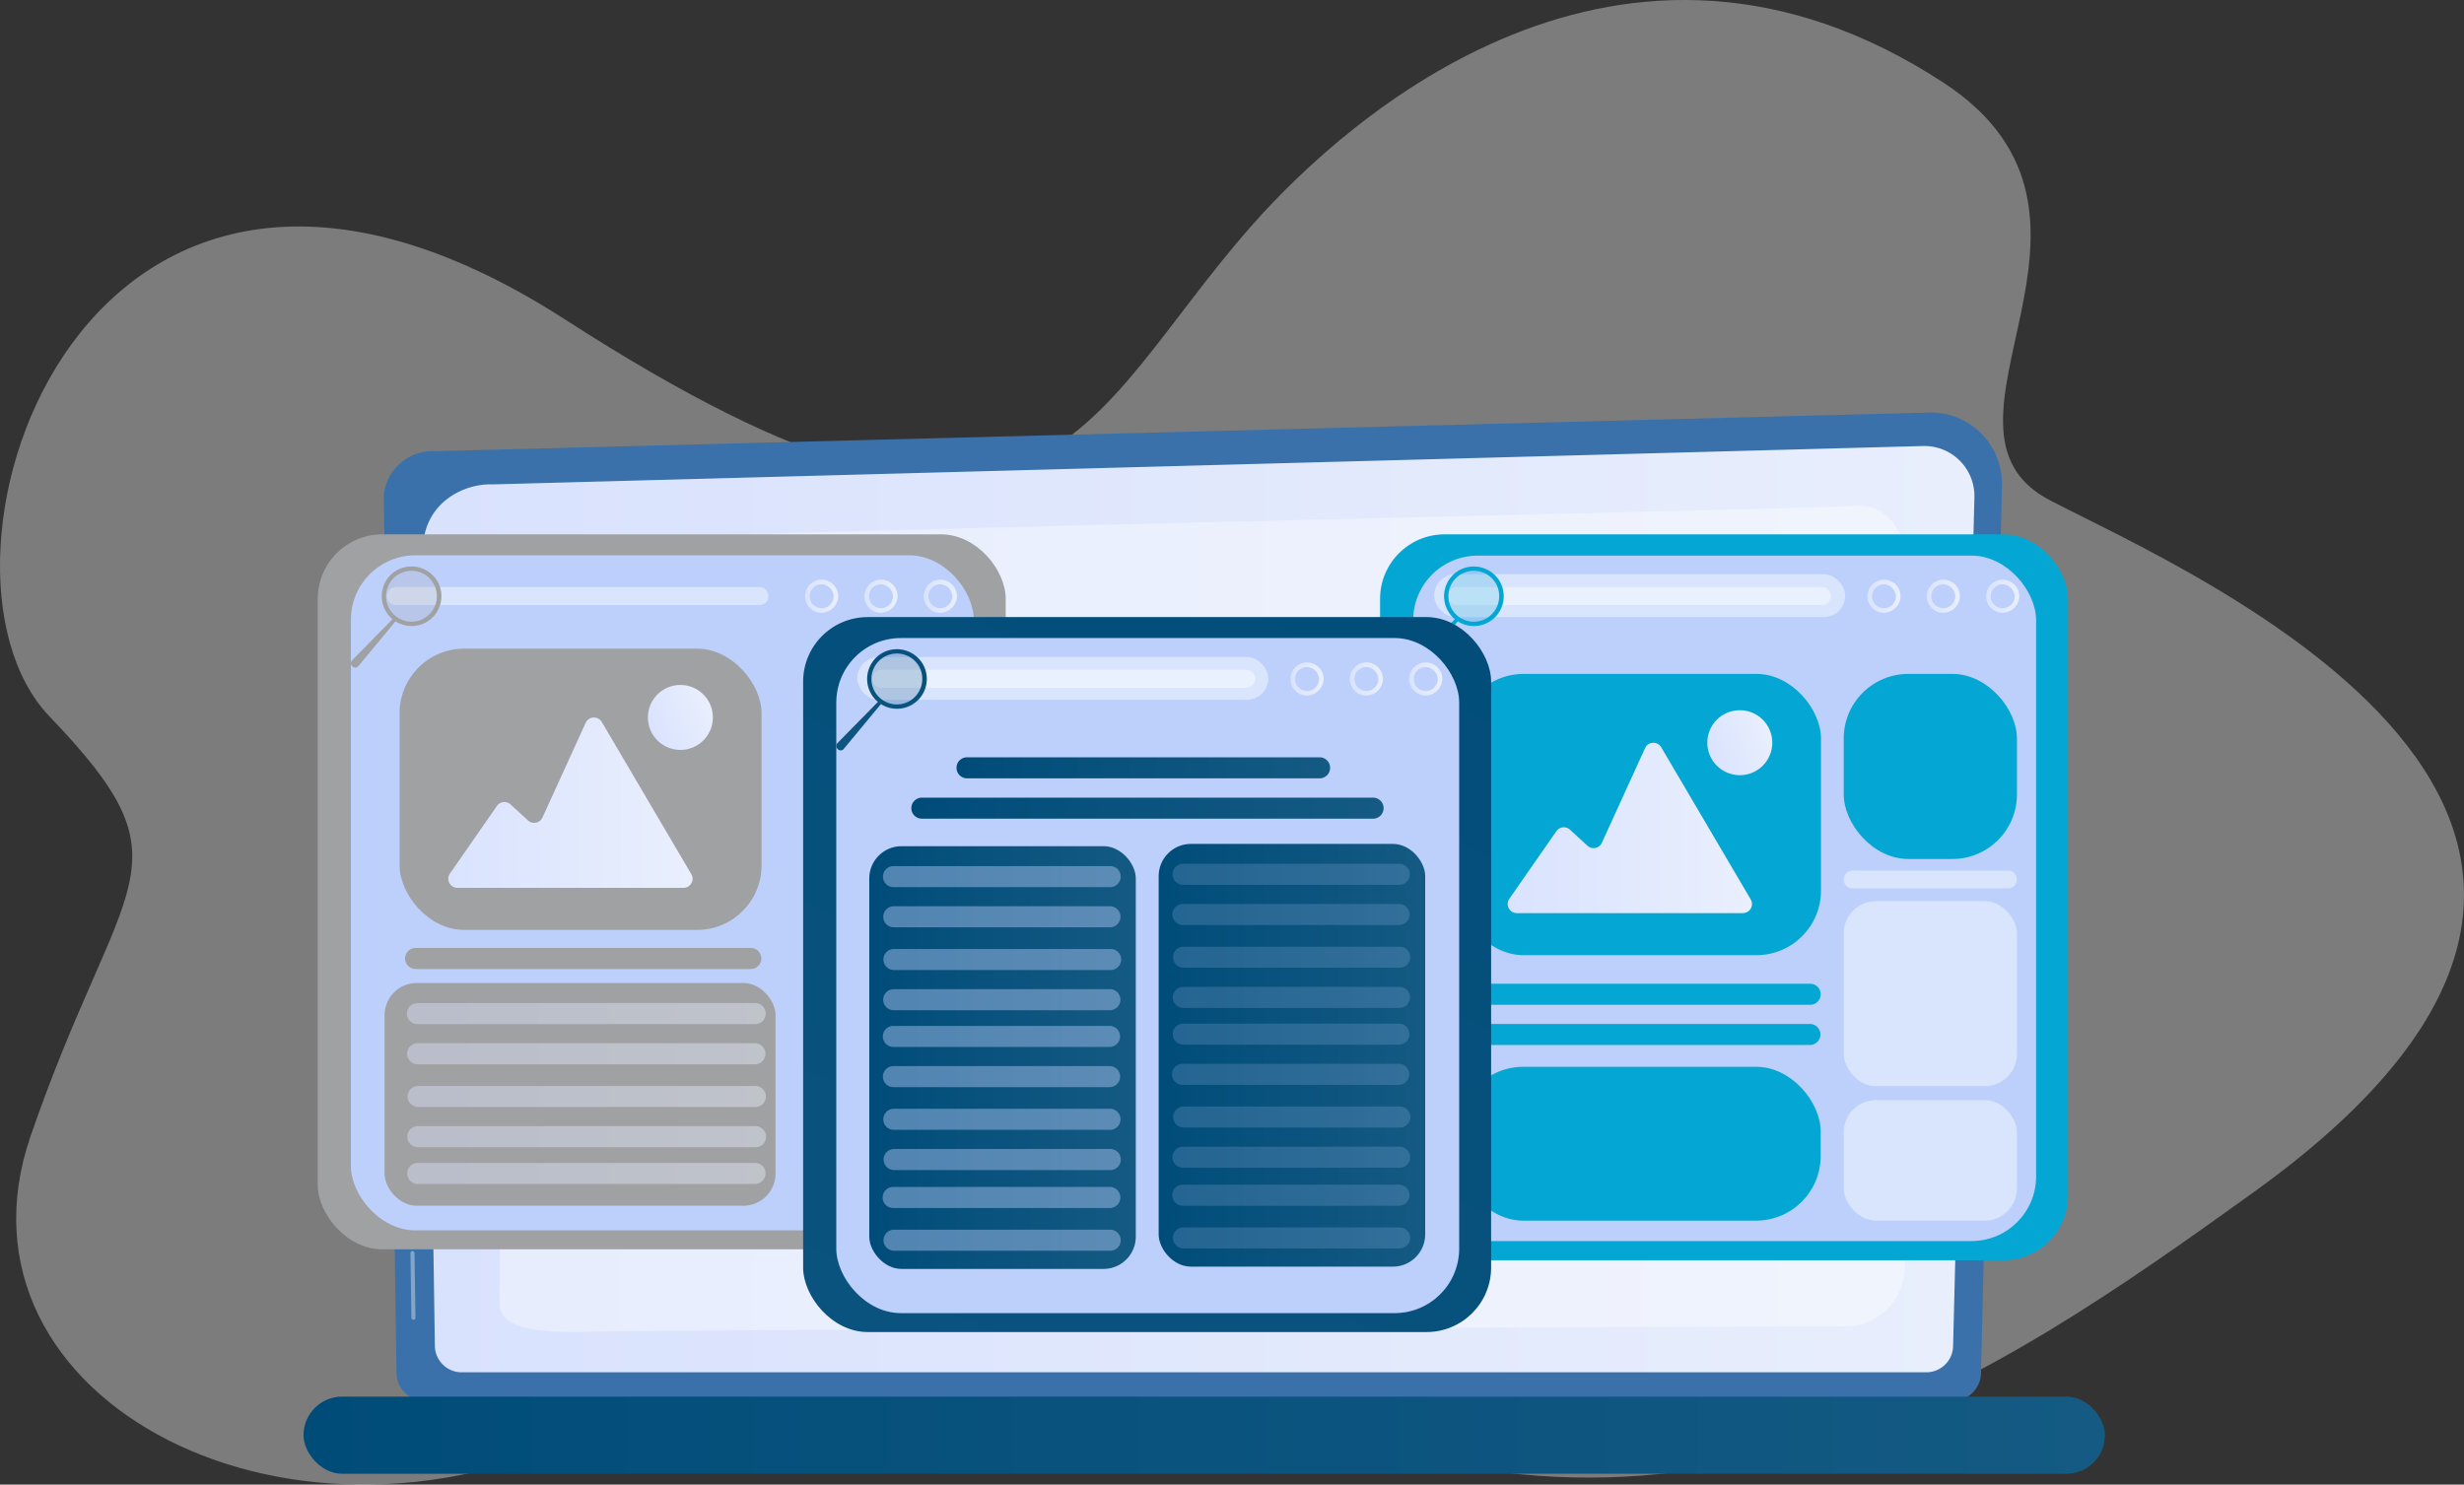 <svg xmlns="http://www.w3.org/2000/svg" xmlns:xlink="http://www.w3.org/1999/xlink" width="381.666" height="230.01" viewBox="0 0 381.666 230.01"><rect x="0" y="0" width="381.666" height="230.01" fill="#333333" stroke="none"/><defs><style>.a{fill:#eaeaea;opacity:0.4;}.b{fill:#3b71ab;}.c{fill:url(#a);}.d,.e,.j{fill:#fff;}.d{opacity:0.37;}.f{fill:url(#b);}.g,.k{fill:#a0a1a3;}.h,.s{fill:#bdd0fb;}.i,.l{fill:url(#c);}.j,.l,.s,.t{opacity:0.43;}.k,.n,.q{opacity:0.2;}.m,.n{fill:#04a7d3;}.o{fill:url(#r);}.p{fill:url(#v);}.q{fill:url(#w);}.r{fill:url(#x);}</style><linearGradient id="a" y1="0.5" x2="1" y2="0.5" gradientUnits="objectBoundingBox"><stop offset="0" stop-color="#d9e2fd"/><stop offset="1" stop-color="#e8eefc"/></linearGradient><linearGradient id="b" y1="0.5" x2="1" y2="0.5" gradientUnits="objectBoundingBox"><stop offset="0" stop-color="#004c79"/><stop offset="1" stop-color="#145a83"/></linearGradient><linearGradient id="c" y1="0.5" x2="1" y2="0.5" gradientUnits="objectBoundingBox"><stop offset="0" stop-color="#dae3fe"/><stop offset="1" stop-color="#e9effd"/></linearGradient><linearGradient id="r" x1="0.867" y1="-0.337" x2="-0.395" y2="2.541" xlink:href="#b"/><linearGradient id="v" x1="1.988" y1="-2.841" x2="-0.479" y2="2.651" xlink:href="#b"/><linearGradient id="w" x1="110.233" y1="150.249" x2="111.236" y2="150.249" xlink:href="#b"/><linearGradient id="x" x1="1.257" y1="-1.365" x2="-0.581" y2="3.163" xlink:href="#b"/></defs><g transform="translate(-246.243 -2151.143)"><path class="a" d="M3385.063,182.46c-21.6-11.244,15.092-44.076-16.5-64.713-49.925-32.613-92.379,5.485-106.982,21.991-26.971,30.486-31.657,62.963-106.469,14.739s-102.521,37.9-79.911,61.462,11.248,24-2.9,64.974,41.178,69.97,89.232,44.464,41.43-28.146,105.111-1.485,109.792-5.335,149.985-34.227C3496.713,232.094,3406.661,193.7,3385.063,182.46Z" transform="translate(-2821.303 2046.186)"/><path class="b" d="M3524.6,479.1a4.387,4.387,0,0,1-4.377,4.372H3283.536a4.388,4.388,0,0,1-4.377-4.372l-1.969-136.015a7.622,7.622,0,0,1,8.026-6.747l231.313-5.985a11.029,11.029,0,0,1,11.317,11.281Z" transform="translate(-2971.502 1884.704)"/><path class="c" d="M3535.573,488.012a4.153,4.153,0,0,1-4.141,4.141h-226.89a4.153,4.153,0,0,1-4.141-4.141l-1.858-123.475c.219-7.431,6.733-10.1,10.683-9.943l221.692-5.948a7.751,7.751,0,0,1,7.953,7.932Z" transform="translate(-2986.799 1871.598)"/><g transform="translate(309.047 2281.888)"><path class="d" d="M3312.584,605.358a.313.313,0,0,1-.313-.308l-.147-10.014a.313.313,0,0,1,.308-.317h0a.313.313,0,0,1,.313.308l.147,10.014a.313.313,0,0,1-.308.317Z" transform="translate(-3311.347 -531.643)"/><path class="e" d="M3310.261,421.449a.313.313,0,0,1-.312-.308l-.563-38.352a8.1,8.1,0,0,1,2.339-6.072c2.8-2.687,7.19-2.55,7.377-2.544l70.8-1.9a.313.313,0,0,1,.017.625l-70.815,1.9c-.2-.009-4.33-.134-6.944,2.37a7.493,7.493,0,0,0-2.146,5.617l.563,38.346a.312.312,0,0,1-.308.317Z" transform="translate(-3309.385 -372.273)"/></g><path class="d" d="M3339.2,504.6c.238-10.205.149-100.577-.437-108.381s11.57-9.269,30.233-10.147,176.126-4.356,180.18-4.685c9.113-.739,11,12.883,10.088,42.454-.685,22.217-1.82,58.815-2.343,75.645a9.288,9.288,0,0,1-9.265,9c-37.892.1-183.121.52-192.789.808C3343.736,509.63,3339.1,508.65,3339.2,504.6Z" transform="translate(-3015.598 1848.157)"/><rect class="f" width="279.04" height="11.951" rx="5.975" transform="translate(293.256 2367.519)"/><rect class="g" width="106.566" height="110.768" rx="10" transform="translate(295.457 2233.929)"/><rect class="h" width="96.484" height="104.589" rx="10" transform="translate(300.59 2237.174)"/><rect class="h" width="63.673" height="6.637" rx="3.319" transform="translate(303.836 2240.11)"/><g transform="translate(370.648 2240.961)"><path class="i" d="M3554.029,233.055a2.564,2.564,0,1,1,2.716-2.559A2.644,2.644,0,0,1,3554.029,233.055Zm0-4.407a1.854,1.854,0,1,0,2,1.848A1.933,1.933,0,0,0,3554.029,228.648Z" transform="translate(-3551.313 -227.937)"/><path class="i" d="M3586.449,233.055a2.564,2.564,0,1,1,2.716-2.559A2.644,2.644,0,0,1,3586.449,233.055Zm0-4.407a1.854,1.854,0,1,0,2,1.848A1.933,1.933,0,0,0,3586.449,228.648Z" transform="translate(-3574.54 -227.937)"/><path class="i" d="M3618.869,233.055a2.564,2.564,0,1,1,2.716-2.559A2.644,2.644,0,0,1,3618.869,233.055Zm0-4.407a1.854,1.854,0,1,0,2,1.848A1.933,1.933,0,0,0,3618.869,228.648Z" transform="translate(-3597.767 -227.937)"/></g><path class="j" d="M3381.474,234.734h-56.512a1.4,1.4,0,0,1,0-2.793h56.512a1.4,1.4,0,0,1,0,2.793Z" transform="translate(-3017.496 2010.155)"/><g transform="translate(300.598 2237.98)"><path class="g" d="M3310.843,249.01l-6.387,6.5a.656.656,0,0,0,.046.962l.048.04a.61.61,0,0,0,.862-.078l5.849-7.054Z" transform="translate(-3304.268 -240.054)"/><ellipse class="k" cx="4.228" cy="4.152" rx="4.228" ry="4.152" transform="matrix(0.902, -0.431, 0.431, 0.902, 3.716, 3.642)"/><path class="g" d="M3323.3,221.177a4.621,4.621,0,1,0,6.236,2.143A4.663,4.663,0,0,0,3323.3,221.177Zm3.687,7.726a3.942,3.942,0,1,1,1.925-5.286A3.978,3.978,0,0,1,3326.986,228.9Z" transform="translate(-3315.968 -219.778)"/></g><rect class="g" width="60.566" height="34.513" rx="5" transform="translate(305.809 2303.435)"/><g transform="translate(309.266 2306.544)"><path class="l" d="M3388.883,462.487h-52.238a1.631,1.631,0,1,1,0-3.261h52.238a1.631,1.631,0,1,1,0,3.261Z" transform="translate(-3334.967 -459.226)"/><path class="l" d="M3388.713,484.443h-52.238a1.631,1.631,0,0,1,0-3.261h52.238a1.631,1.631,0,1,1,0,3.261Z" transform="translate(-3334.845 -474.956)"/><path class="l" d="M3389.249,507.784h-52.238a1.631,1.631,0,1,1,0-3.261h52.238a1.631,1.631,0,0,1,0,3.261Z" transform="translate(-3335.228 -491.679)"/><path class="l" d="M3389.078,529.74h-52.238a1.631,1.631,0,1,1,0-3.261h52.238a1.631,1.631,0,1,1,0,3.261Z" transform="translate(-3335.106 -507.409)"/><path class="l" d="M3388.791,549.814h-52.238a1.631,1.631,0,0,1,0-3.261h52.238a1.631,1.631,0,1,1,0,3.261Z" transform="translate(-3334.901 -521.791)"/></g><rect class="h" width="25.517" height="34.612" rx="12.759" transform="translate(368.43 2251.637)"/><rect class="h" width="25.517" height="48.634" rx="12.759" transform="translate(368.43 2289.313)"/><path class="g" d="M3387.55,432.387h-51.917a1.631,1.631,0,1,1,0-3.261h51.917a1.631,1.631,0,0,1,0,3.261Z" transform="translate(-3024.973 1868.883)"/><rect class="g" width="56.068" height="43.577" rx="10" transform="translate(308.137 2251.637)"/><path class="i" d="M3358.874,329.617h35.015a1.409,1.409,0,0,0,1.215-2.124l-13.862-23.565a1.409,1.409,0,0,0-2.5.129l-6.693,14.666a1.409,1.409,0,0,1-2.234.454l-2.708-2.482a1.409,1.409,0,0,0-2.109.234l-7.283,10.474A1.409,1.409,0,0,0,3358.874,329.617Z" transform="translate(-3041.781 1959.078)"/><circle class="i" cx="5.034" cy="5.034" r="5.034" transform="translate(345.055 2259.57) rotate(-22.5)"/><g transform="translate(69.301 -68.911)"><rect class="m" width="106.566" height="112.465" rx="10" transform="translate(390.709 2302.84)"/><rect class="h" width="96.484" height="106.192" rx="10" transform="translate(395.842 2306.136)"/><rect class="m" width="56.068" height="43.577" rx="10" transform="translate(402.938 2324.461)"/><path class="i" d="M3729.275,568.621h35.015a1.409,1.409,0,0,0,1.215-2.124l-13.862-23.565a1.409,1.409,0,0,0-2.5.129l-6.693,14.666a1.409,1.409,0,0,1-2.234.454l-2.708-2.482a1.409,1.409,0,0,0-2.109.234l-7.283,10.474A1.409,1.409,0,0,0,3729.275,568.621Z" transform="translate(-3317.383 1792.899)"/><circle class="i" cx="5.034" cy="5.034" r="5.034" transform="translate(439.854 2332.395) rotate(-22.5)"/><rect class="j" width="63.673" height="6.637" rx="3.319" transform="translate(399.086 2309.021)"/><g transform="translate(465.898 2309.872)"><path class="i" d="M3926.022,458.258a2.564,2.564,0,1,1,2.716-2.559A2.644,2.644,0,0,1,3926.022,458.258Zm0-4.406a1.854,1.854,0,1,0,2,1.847A1.933,1.933,0,0,0,3926.022,453.852Z" transform="translate(-3923.306 -453.14)"/><path class="i" d="M3958.442,458.258a2.564,2.564,0,1,1,2.716-2.559A2.644,2.644,0,0,1,3958.442,458.258Zm0-4.406a1.854,1.854,0,1,0,2,1.847A1.933,1.933,0,0,0,3958.442,453.852Z" transform="translate(-3946.533 -453.14)"/><path class="i" d="M3990.863,458.258a2.564,2.564,0,1,1,2.716-2.559A2.644,2.644,0,0,1,3990.863,458.258Zm0-4.406a1.854,1.854,0,1,0,2,1.847A1.933,1.933,0,0,0,3990.863,453.852Z" transform="translate(-3969.761 -453.14)"/></g><path class="j" d="M3753.467,459.937h-56.512a1.4,1.4,0,1,1,0-2.792h56.512a1.4,1.4,0,0,1,0,2.792Z" transform="translate(-3294.24 1853.863)"/><g transform="translate(395.848 2306.892)"><path class="m" d="M3682.836,474.213l-6.387,6.5a.656.656,0,0,0,.046.962l.048.04a.609.609,0,0,0,.861-.078l5.849-7.054Z" transform="translate(-3676.261 -465.257)"/><ellipse class="n" cx="4.228" cy="4.152" rx="4.228" ry="4.152" transform="matrix(0.902, -0.431, 0.431, 0.902, 3.716, 3.642)"/><path class="m" d="M3695.292,446.38a4.621,4.621,0,1,0,6.236,2.143A4.663,4.663,0,0,0,3695.292,446.38Zm3.688,7.726a3.942,3.942,0,1,1,1.925-5.286A3.978,3.978,0,0,1,3698.979,454.106Z" transform="translate(-3687.961 -444.981)"/></g><path class="m" d="M3755.7,677.141H3702.9a1.631,1.631,0,1,1,0-3.261H3755.7a1.631,1.631,0,0,1,0,3.261Z" transform="translate(-3298.328 1698.584)"/><path class="m" d="M3755.532,699.1h-52.807a1.631,1.631,0,0,1,0-3.261h52.807a1.631,1.631,0,0,1,0,3.261Z" transform="translate(-3298.205 1682.854)"/><rect class="m" width="56.068" height="23.835" rx="10" transform="translate(402.889 2385.331)"/><rect class="m" width="26.832" height="28.674" rx="10" transform="translate(462.529 2324.461)"/><rect class="j" width="26.832" height="28.674" rx="5" transform="translate(462.529 2359.663)"/><rect class="j" width="26.832" height="18.677" rx="5" transform="translate(462.529 2390.489)"/><path class="j" d="M3936.874,614.794H3912.8a1.381,1.381,0,0,1,0-2.762h24.071a1.381,1.381,0,0,1,0,2.762Z" transform="translate(-3448.895 1742.895)"/></g><g transform="translate(-27.762 -173.344)"><rect class="o" width="106.566" height="110.768" rx="10" transform="translate(398.408 2420.091)"/><rect class="h" width="96.484" height="104.589" rx="10" transform="translate(403.543 2423.337)"/><rect class="j" width="63.673" height="6.637" rx="3.319" transform="translate(406.787 2426.273)"/><g transform="translate(473.598 2427.124)"><path class="i" d="M3713.365,360.4a2.563,2.563,0,1,1,2.716-2.559A2.644,2.644,0,0,1,3713.365,360.4Zm0-4.406a1.854,1.854,0,1,0,2,1.847A1.933,1.933,0,0,0,3713.365,355.992Z" transform="translate(-3710.649 -355.281)"/><path class="i" d="M3745.785,360.4a2.563,2.563,0,1,1,2.716-2.559A2.644,2.644,0,0,1,3745.785,360.4Zm0-4.406a1.854,1.854,0,1,0,2,1.847A1.933,1.933,0,0,0,3745.785,355.992Z" transform="translate(-3733.876 -355.281)"/><path class="i" d="M3778.205,360.4a2.563,2.563,0,1,1,2.716-2.559A2.644,2.644,0,0,1,3778.205,360.4Zm0-4.406a1.854,1.854,0,1,0,2,1.847A1.933,1.933,0,0,0,3778.205,355.992Z" transform="translate(-3757.104 -355.281)"/></g><path class="j" d="M3540.81,362.078H3484.3a1.4,1.4,0,0,1,0-2.793h56.512a1.4,1.4,0,1,1,0,2.793Z" transform="translate(-3073.883 2068.974)"/><g transform="translate(403.547 2425.074)"><path class="p" d="M3470.179,376.353l-6.387,6.5a.656.656,0,0,0,.046.962l.048.041a.61.61,0,0,0,.861-.078l5.849-7.054Z" transform="translate(-3463.604 -368.328)"/><path class="q" d="M3489.641,352.055a4.229,4.229,0,1,1-5.6-1.926A4.19,4.19,0,0,1,3489.641,352.055Z" transform="translate(-3476.504 -349.24)"/><path class="r" d="M3482.634,348.52a4.621,4.621,0,1,0,6.236,2.143A4.663,4.663,0,0,0,3482.634,348.52Zm3.687,7.726a3.942,3.942,0,1,1,1.925-5.285A3.978,3.978,0,0,1,3486.321,356.246Z" transform="translate(-3475.303 -348.053)"/></g><path class="f" d="M3576.25,432.387h-69.888a1.631,1.631,0,1,1,0-3.261h69.888a1.631,1.631,0,0,1,0,3.261Z" transform="translate(-3089.521 2018.937)"/><path class="f" d="M3585.644,410.344h-54.608a1.631,1.631,0,1,1,0-3.261h54.608a1.631,1.631,0,0,1,0,3.261Z" transform="translate(-3107.199 2034.729)"/><rect class="f" width="41.286" height="65.497" rx="5" transform="translate(408.652 2455.584)"/><g transform="translate(410.762 2458.666)"><path class="s" d="M3524.338,469.78h-33.483a1.631,1.631,0,1,1,0-3.261h33.483a1.631,1.631,0,1,1,0,3.261Z" transform="translate(-3489.174 -466.519)"/><path class="s" d="M3524.226,491.736h-33.484a1.631,1.631,0,0,1,0-3.261h33.484a1.631,1.631,0,1,1,0,3.261Z" transform="translate(-3489.094 -482.249)"/><path class="s" d="M3524.58,515.077H3491.1a1.631,1.631,0,1,1,0-3.261h33.483a1.631,1.631,0,1,1,0,3.261Z" transform="translate(-3489.347 -498.972)"/><path class="s" d="M3524.468,537.033h-33.484a1.631,1.631,0,1,1,0-3.261h33.484a1.631,1.631,0,0,1,0,3.261Z" transform="translate(-3489.267 -514.702)"/><path class="s" d="M3524.277,557.107h-33.484a1.631,1.631,0,1,1,0-3.261h33.484a1.631,1.631,0,0,1,0,3.261Z" transform="translate(-3489.13 -529.084)"/><path class="s" d="M3524.165,579.063h-33.484a1.63,1.63,0,0,1,0-3.261h33.484a1.63,1.63,0,0,1,0,3.261Z" transform="translate(-3489.05 -544.814)"/><path class="s" d="M3524.52,602.4h-33.484a1.631,1.631,0,1,1,0-3.261h33.484a1.631,1.631,0,0,1,0,3.261Z" transform="translate(-3489.303 -561.537)"/><path class="s" d="M3524.407,624.36h-33.484a1.631,1.631,0,0,1,0-3.261h33.484a1.631,1.631,0,1,1,0,3.261Z" transform="translate(-3489.223 -577.267)"/><path class="s" d="M3524.161,645.108h-33.483a1.631,1.631,0,1,1,0-3.261h33.483a1.631,1.631,0,1,1,0,3.261Z" transform="translate(-3489.047 -592.132)"/><path class="s" d="M3524.516,668.45h-33.484a1.63,1.63,0,0,1,0-3.261h33.484a1.63,1.63,0,0,1,0,3.261Z" transform="translate(-3489.302 -608.855)"/></g><rect class="f" width="41.286" height="65.497" rx="5" transform="translate(453.477 2455.229)"/><g class="t" transform="translate(455.586 2458.31)"><path class="s" d="M3682.42,468.526h-33.484a1.63,1.63,0,0,1,0-3.261h33.484a1.63,1.63,0,1,1,0,3.261Z" transform="translate(-3647.255 -465.265)"/><path class="s" d="M3682.307,490.482h-33.484a1.63,1.63,0,0,1,0-3.261h33.484a1.63,1.63,0,1,1,0,3.261Z" transform="translate(-3647.175 -480.995)"/><path class="s" d="M3682.662,513.823h-33.483a1.63,1.63,0,1,1,0-3.261h33.483a1.63,1.63,0,1,1,0,3.261Z" transform="translate(-3647.429 -497.718)"/><path class="s" d="M3682.549,535.779h-33.484a1.63,1.63,0,0,1,0-3.261h33.484a1.63,1.63,0,0,1,0,3.261Z" transform="translate(-3647.348 -513.448)"/><path class="s" d="M3682.359,555.852h-33.484a1.631,1.631,0,0,1,0-3.261h33.484a1.631,1.631,0,0,1,0,3.261Z" transform="translate(-3647.212 -527.829)"/><path class="s" d="M3682.247,577.808h-33.484a1.631,1.631,0,1,1,0-3.261h33.484a1.631,1.631,0,0,1,0,3.261Z" transform="translate(-3647.131 -543.559)"/><path class="s" d="M3682.6,601.149h-33.483a1.631,1.631,0,0,1,0-3.261H3682.6a1.631,1.631,0,1,1,0,3.261Z" transform="translate(-3647.385 -560.282)"/><path class="s" d="M3682.488,623.105H3649a1.631,1.631,0,1,1,0-3.261h33.483a1.631,1.631,0,1,1,0,3.261Z" transform="translate(-3647.304 -576.012)"/><path class="s" d="M3682.242,643.854h-33.484a1.63,1.63,0,1,1,0-3.261h33.484a1.63,1.63,0,1,1,0,3.261Z" transform="translate(-3647.128 -590.878)"/><path class="s" d="M3682.6,667.195h-33.484a1.63,1.63,0,1,1,0-3.261H3682.6a1.63,1.63,0,0,1,0,3.261Z" transform="translate(-3647.382 -607.6)"/></g></g></g></svg>